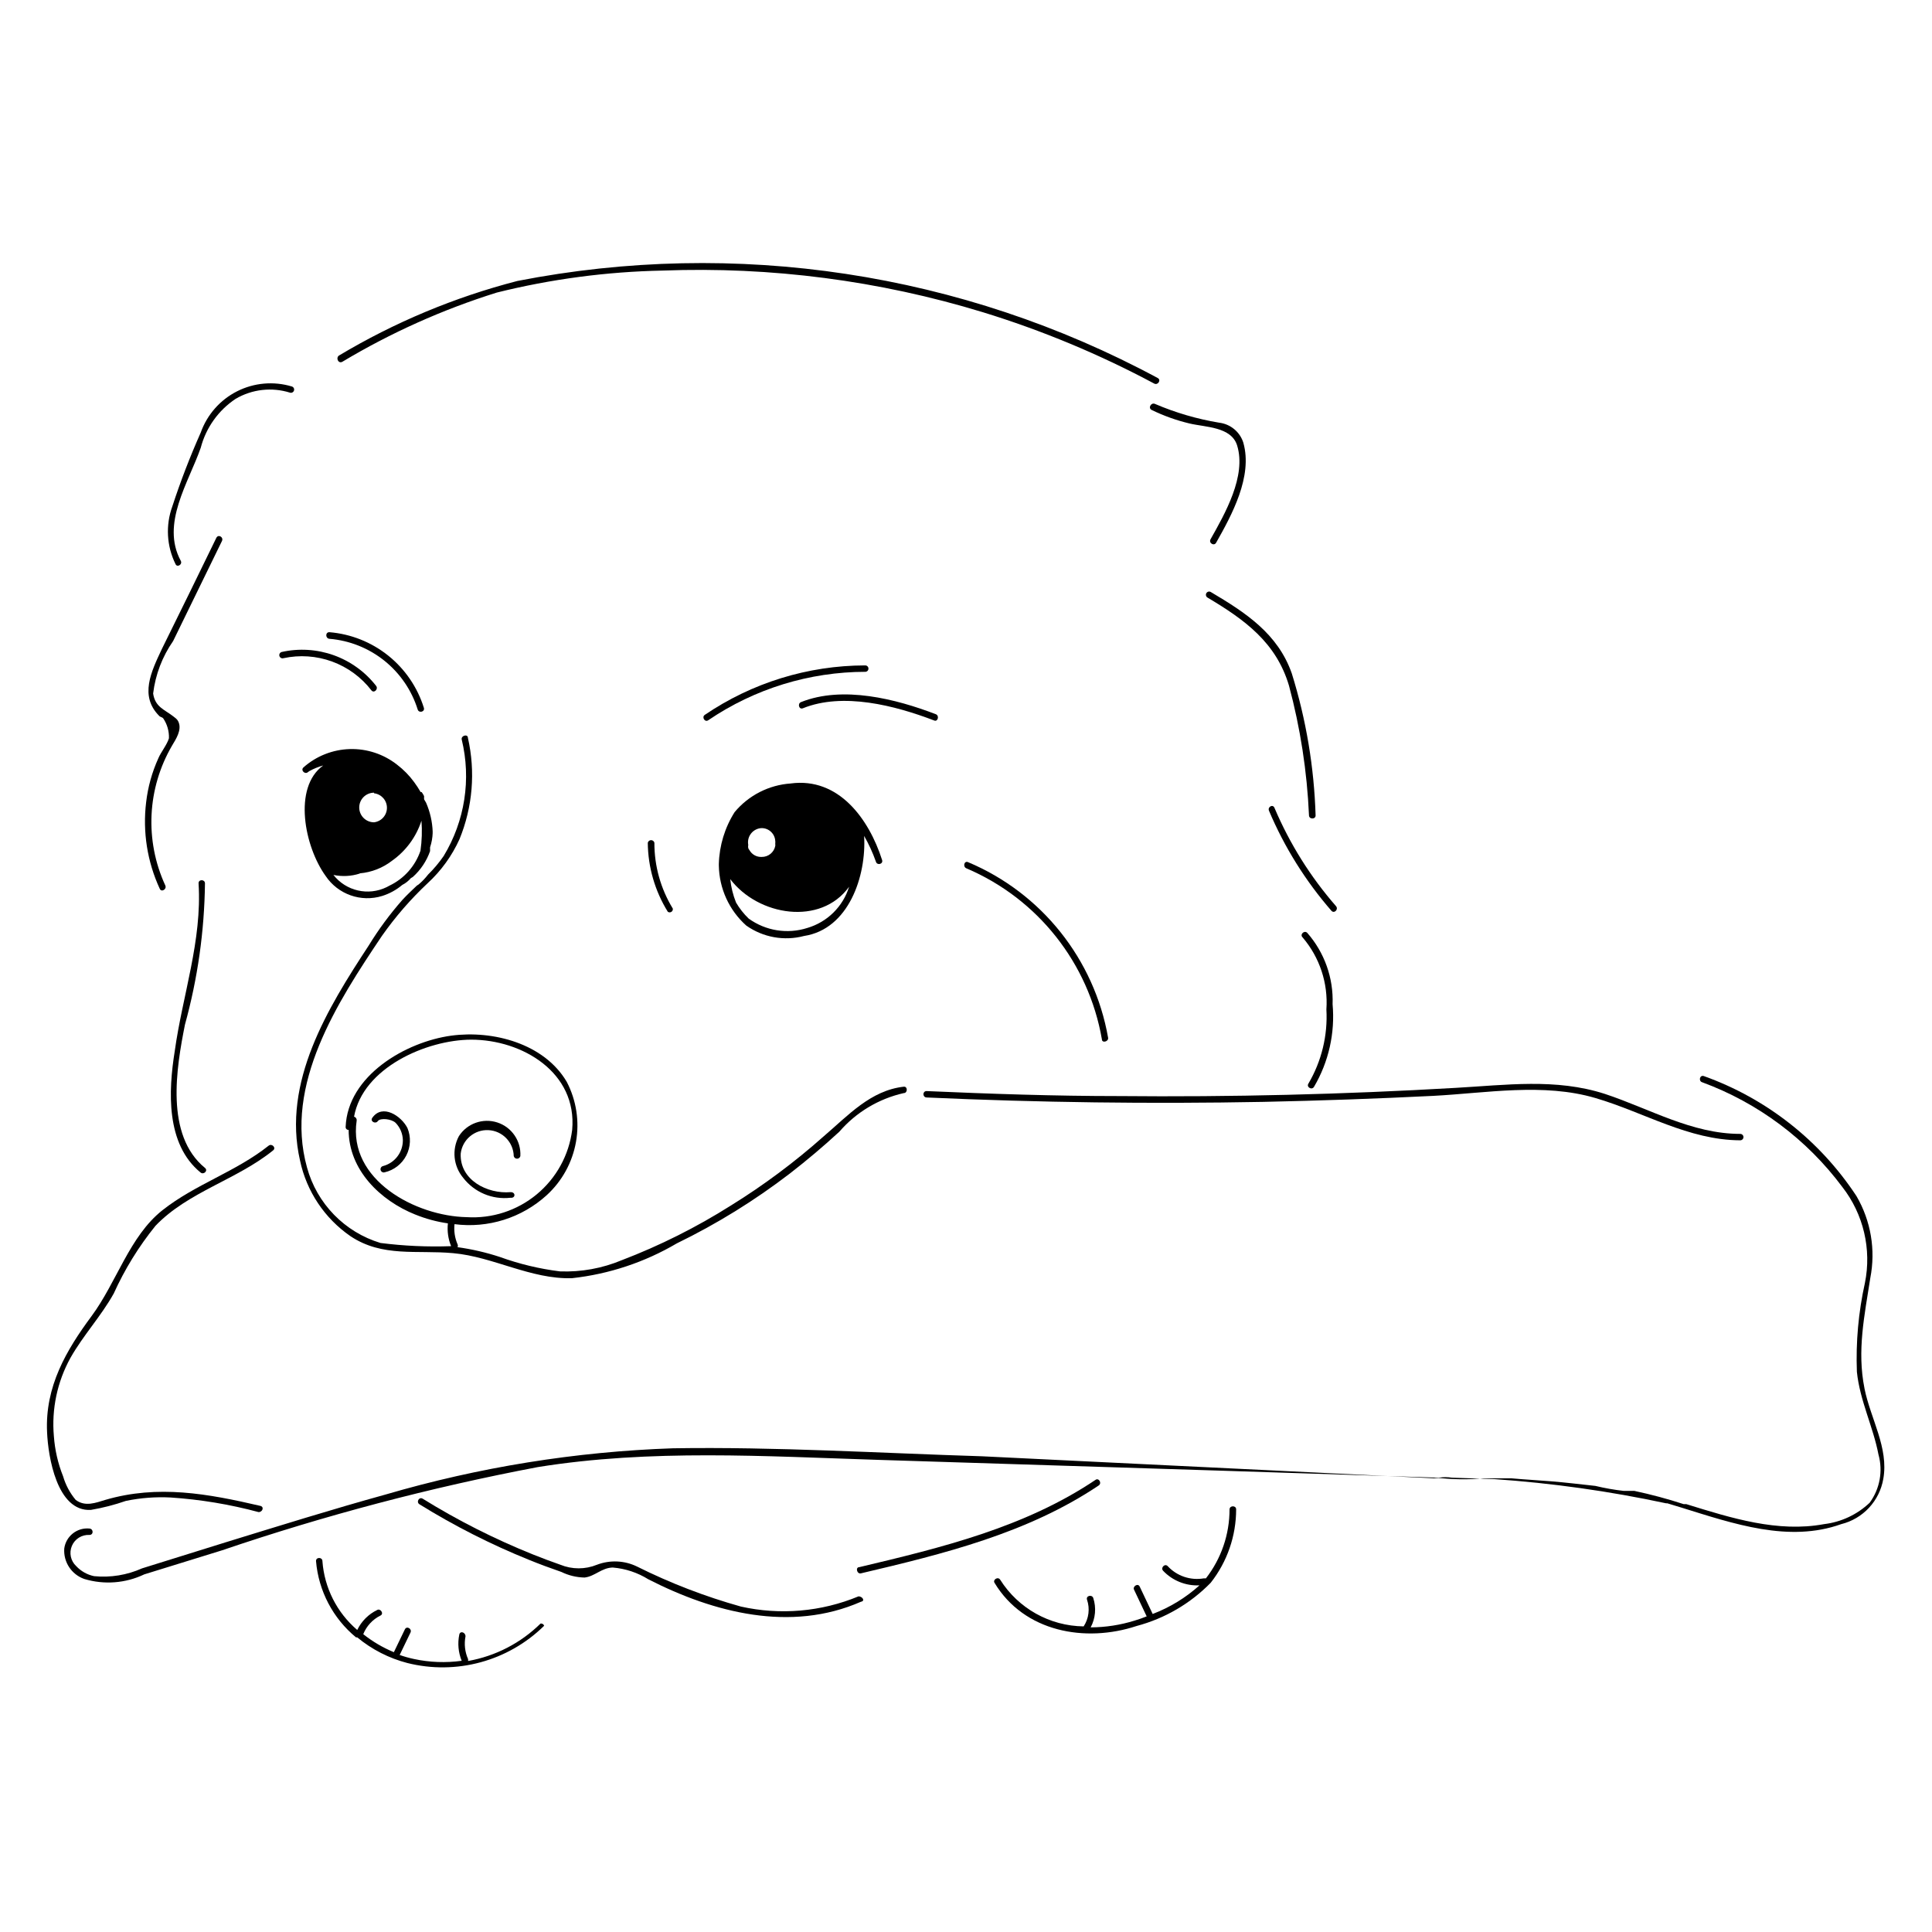 <?xml version="1.0" encoding="UTF-8"?>
<!-- Uploaded to: ICON Repo, www.iconrepo.com, Generator: ICON Repo Mixer Tools -->
<svg fill="#000000" width="800px" height="800px" version="1.1" viewBox="144 144 512 512" xmlns="http://www.w3.org/2000/svg">
 <g>
  <path d="m234.7 239.89c12.875-7.711 26.617-13.871 40.941-18.352 14.391-3.582 29.137-5.539 43.965-5.832 28.699-1.086 57.383 2.641 84.852 11.031 15.727 4.828 30.945 11.168 45.449 18.93 1.008 0.477 1.855-1.008 0.902-1.484-51.887-27.961-111.87-37.051-169.71-25.719-16.633 4.297-32.562 10.961-47.305 19.781-0.848 0.688-0.105 2.172 0.902 1.645z"/>
  <path d="m449.16 252.62c3.215 1.57 6.594 2.777 10.074 3.606 4.242 1.008 11.082 0.848 12.621 5.832 2.492 8.113-3.234 18.086-7.055 24.871-0.531 1.008 0.953 1.855 1.484 0.902 4.137-7.32 9.758-17.555 7.211-26.516h0.004c-0.914-2.871-3.422-4.945-6.414-5.301-5.856-0.973-11.57-2.644-17.023-4.984-1.008-0.426-1.855 1.059-0.902 1.59z"/>
  <path d="m191.9 292.61c-5.305-9.812 2.066-20.684 5.305-29.965 1.387-5.297 4.672-9.902 9.227-12.941 4.359-2.562 9.602-3.16 14.426-1.645 0.453 0.133 0.93-0.129 1.059-0.582 0.133-0.453-0.129-0.93-0.582-1.059-4.82-1.449-10.012-0.992-14.5 1.277-4.492 2.269-7.938 6.18-9.629 10.918-2.844 6.391-5.359 12.922-7.531 19.57-1.824 5.008-1.516 10.547 0.848 15.324 0.426 0.957 1.91 0.105 1.379-0.898z"/>
  <path d="m187.82 378.68c-5.508-11.926-4.836-25.789 1.801-37.125 1.008-1.695 2.598-4.082 1.695-6.203-0.371-0.848-0.797-1.008-1.434-1.539-2.332-1.805-4.773-2.441-5.305-6.047l0.008 0.004c0.605-4.996 2.426-9.766 5.301-13.895l12.941-26.516c0.477-1.008-0.953-1.855-1.484-0.848-4.773 9.828-9.582 19.641-14.426 29.434-2.863 6.094-5.992 12.461-0.742 17.762 0.266 0.316 0.848 0.371 1.062 0.637h-0.004c1.066 1.559 1.605 3.418 1.539 5.305-0.531 1.75-2.121 3.66-2.812 5.305l0.004-0.004c-1.68 3.699-2.773 7.637-3.238 11.668-0.949 7.824 0.301 15.758 3.609 22.91 0.422 1.008 1.906 0.16 1.484-0.848z"/>
  <path d="m197.15 454.73c0.848 0.688 2.066-0.531 1.168-1.219-10.605-8.699-7.582-26.516-5.305-37.973 3.371-12.199 5.152-24.781 5.305-37.438 0-1.113-1.75-1.113-1.695 0 0.953 15.168-4.242 29.594-6.312 44.441-1.699 10.605-2.387 24.66 6.84 32.188z"/>
  <path d="m373.22 320.34c-15.133 0.035-29.91 4.598-42.43 13.098-0.902 0.582 0 2.066 0.902 1.434 12.297-8.355 26.82-12.824 41.684-12.836 0.469-0.043 0.812-0.457 0.77-0.926s-0.457-0.812-0.926-0.77z"/>
  <path d="m392.04 333.29c-10.605-4.082-24.715-7.637-35.742-3.234-1.008 0.371-0.582 2.066 0.477 1.645 10.605-4.297 24.395-0.742 34.789 3.234 0.953 0.422 1.434-1.223 0.477-1.645z"/>
  <path d="m219.11 318.43c4.297-0.93 8.773-0.625 12.902 0.887 4.133 1.512 7.75 4.164 10.43 7.652 0.688 0.848 1.91-0.371 1.219-1.219h0.004c-2.898-3.711-6.789-6.519-11.219-8.109-4.43-1.586-9.223-1.883-13.812-0.855-0.219 0.066-0.402 0.211-0.512 0.41-0.109 0.199-0.137 0.434-0.074 0.652 0.133 0.453 0.609 0.715 1.062 0.582z"/>
  <path d="m231.3 313.29c5.32 0.441 10.383 2.461 14.551 5.793 4.164 3.336 7.242 7.836 8.836 12.93 0.316 1.062 1.961 0.637 1.645-0.426-1.699-5.453-4.992-10.273-9.453-13.848-4.457-3.57-9.883-5.731-15.578-6.199-1.113-0.051-1.113 1.645 0 1.75z"/>
  <path d="m464.01 302.37c9.812 5.832 18.191 11.879 21.586 23.336v-0.004c3.012 11.23 4.789 22.754 5.301 34.367 0 1.113 1.805 1.113 1.75 0-0.391-12.762-2.512-25.41-6.309-37.602-3.711-10.605-12.355-16.176-21.477-21.586h-0.004c-0.406-0.234-0.93-0.09-1.164 0.32-0.234 0.41-0.094 0.934 0.316 1.168z"/>
  <path d="m480.29 358.84c4.082 9.656 9.668 18.605 16.547 26.52 0.742 0.848 1.961-0.371 1.219-1.219v-0.004c-6.766-7.746-12.258-16.52-16.281-25.984-0.422-1.168-1.906-0.32-1.484 0.688z"/>
  <path d="m492.22 432.03c3.891-6.606 5.617-14.266 4.93-21.902 0.262-6.941-2.148-13.715-6.734-18.934-0.797-0.742-2.016 0.477-1.219 1.219 4.527 5.289 6.797 12.148 6.312 19.094 0.387 6.883-1.273 13.73-4.773 19.676-0.586 0.898 0.902 1.801 1.484 0.848z"/>
  <path d="m436.01 419.41c0 1.113 1.855 0.637 1.645-0.426-3.668-20.805-17.648-38.324-37.125-46.512-1.008-0.426-1.434 1.219-0.426 1.645h0.004c18.875 8.031 32.391 25.082 35.902 45.293z"/>
  <path d="m322.3 384.78c-3.211-5.25-4.902-11.293-4.879-17.445-0.098-0.402-0.461-0.688-0.875-0.688-0.414 0-0.773 0.285-0.875 0.688 0.059 6.469 1.895 12.797 5.305 18.293 0.281 0.203 0.656 0.211 0.949 0.023 0.293-0.184 0.441-0.531 0.375-0.871z"/>
  <path d="m223.51 451.55c1.723 8.145 6.504 15.32 13.363 20.047 8.484 5.676 17.66 3.606 27.258 4.508 10.605 0.953 20.523 6.949 31.449 6.629 9.812-1.078 19.281-4.223 27.789-9.23 10.605-5.156 20.664-11.375 30.016-18.559 4.508-3.5 8.855-7.16 13.047-11.031 4.449-5.152 10.434-8.738 17.074-10.234 1.062 0 1.062-1.805 0-1.695-8.805 1.008-14.691 7.582-21.215 13.152l0.004-0.004c-7.66 6.816-15.891 12.953-24.609 18.348-9.133 5.769-18.812 10.621-28.902 14.48-5.18 2.164-10.773 3.18-16.387 2.969-5.43-0.672-10.766-1.953-15.91-3.816-3.66-1.203-7.422-2.074-11.242-2.602 0.133-0.246 0.133-0.547 0-0.793-0.715-1.672-0.988-3.496-0.797-5.305 8.887 1.16 17.828-1.652 24.449-7.688 4.066-3.723 6.789-8.684 7.746-14.109 0.961-5.426 0.102-11.02-2.441-15.91-5.992-10.184-19.57-13.734-30.602-12.25-12.09 1.645-27.473 10.605-28 24.184-0.016 0.215 0.062 0.426 0.215 0.578 0.152 0.156 0.363 0.234 0.582 0.219 0 10.605 8.379 18.719 17.66 22.434v-0.004c2.773 1.125 5.676 1.91 8.641 2.336-0.223 2.055 0.07 4.133 0.852 6.043-6.254 0.227-12.516-0.059-18.723-0.848-9.492-2.875-16.844-10.426-19.461-19.992-6.152-22.008 8.113-43.91 19.832-61.359 3.559-5.07 7.629-9.762 12.145-14 3.57-3.281 6.438-7.25 8.434-11.668 3.481-8.504 4.262-17.871 2.227-26.832 0-1.113-1.855-0.637-1.645 0.426v-0.004c2.559 10.516 0.84 21.613-4.773 30.867-1.219 1.77-2.602 3.422-4.137 4.93-0.75 0.973-1.602 1.863-2.543 2.652l-0.426 0.266c-1.273 1.219-2.598 2.441-3.816 3.766-3.332 3.781-6.332 7.844-8.965 12.145-10.816 16.492-22.961 36.168-18.188 56.957zm15.008-10.605c0.066-0.465-0.234-0.902-0.691-1.008 2.332-12.992 19.199-20.363 31.023-20.418 13.578 0 28.16 8.699 26.781 23.918-0.848 6.684-4.211 12.793-9.402 17.086-5.188 4.293-11.82 6.453-18.543 6.035-13.523-0.266-31.504-9.863-29.168-25.562z"/>
  <path d="m279.3 459.93c-6.098 0.531-13.523-3.184-13.207-10.234 0.445-3.676 3.652-6.379 7.348-6.199 3.695 0.184 6.625 3.188 6.707 6.887 0.102 0.402 0.461 0.684 0.875 0.684 0.414 0 0.777-0.281 0.875-0.684 0.227-4.012-2.277-7.672-6.098-8.918-3.82-1.242-8.004 0.242-10.184 3.617-1.91 3.559-1.469 7.922 1.113 11.027 2.969 3.856 7.738 5.867 12.57 5.305 1.379 0.16 1.379-1.539 0-1.484z"/>
  <path d="m242.65 440.25c-0.637 0.902 0.848 1.75 1.484 0.848s3.66-0.582 4.719 0.477c1.188 1.227 1.867 2.856 1.91 4.562 0.027 3.246-2.16 6.09-5.305 6.894-0.453 0.133-0.715 0.605-0.582 1.059 0.133 0.457 0.605 0.719 1.059 0.586 2.477-0.57 4.574-2.203 5.738-4.461 1.164-2.258 1.277-4.91 0.309-7.262-1.59-3.18-6.629-6.574-9.332-2.703z"/>
  <path d="m440.52 434.47c-16.969 0-33.992-0.582-50.965-1.324-1.113 0-1.113 1.645 0 1.695 29.699 1.344 59.434 1.73 89.199 1.168 15.062-0.316 30.07-0.848 45.023-1.59 14.16-0.742 29.223-3.5 43.062 0.582 12.832 3.766 24.605 11.137 38.344 11.191 0.469 0 0.852-0.383 0.852-0.852s-0.383-0.848-0.852-0.848c-12.832 0-24.023-6.684-35.902-10.605-12.992-4.191-26.199-2.332-39.562-1.59-29.695 1.73-59.43 2.457-89.199 2.172z"/>
  <path d="m638.11 511.95c-2.016-10.023 0-19.305 1.539-29.273 1.457-7.434 0.156-15.145-3.66-21.691-9.672-14.719-23.875-25.887-40.461-31.816-1.062-0.371-1.484 1.324-0.426 1.645v-0.004c14.797 5.457 27.695 15.094 37.121 27.738 5.621 7.203 7.809 16.504 5.996 25.457-1.711 7.723-2.426 15.637-2.125 23.543 0.797 7.691 4.297 14.477 5.727 21.957h0.004c1.207 4.375 0.348 9.066-2.336 12.727-3.312 3.144-7.555 5.137-12.09 5.676-12.25 2.281-24.555-1.59-36.539-5.305h-0.691c-4.281-1.395-8.637-2.562-13.043-3.5h-2.812c-2.535-0.285-5.051-0.73-7.531-1.324-3.926-0.426-7.797-0.902-11.719-1.219-3.926-0.316-7.106-0.477-10.605-0.797h-7.16c-3.688 0.344-7.398 0.344-11.086 0-0.738-0.082-1.484-0.082-2.227 0l-119.7-5.832c-27.258-0.848-54.676-2.547-81.934-2.121-25.797 0.883-51.383 5-76.156 12.25-14.211 3.926-28.266 8.324-42.426 12.676l-22.113 6.891c-3.992 1.785-8.379 2.5-12.727 2.07-1.812-0.375-3.461-1.305-4.723-2.652-1.48-1.367-1.941-3.512-1.156-5.367 0.781-1.855 2.648-3.016 4.656-2.906 1.113 0 1.113-1.59 0-1.695-3.289-0.316-6.238 2.027-6.68 5.301-0.25 3.574 1.922 6.875 5.301 8.062 5.269 1.586 10.945 1.152 15.91-1.219l20.578-6.363c27.344-9.305 55.309-16.676 83.684-22.062 29.965-4.824 60.246-2.863 90.473-1.91l90.793 2.863 57.539 1.855h0.004c1.156-0.184 2.34-0.184 3.5 0l11.137 0.371c15.336 1.055 30.574 3.199 45.605 6.418h0.316l3.66 1.113c13.84 4.297 28.531 9.387 42.426 4.402h0.004c2.816-0.699 5.375-2.207 7.352-4.336 1.977-2.129 3.293-4.785 3.785-7.648 1.484-8.223-3.394-15.965-4.988-23.973z"/>
  <path d="m168.09 544.14c3.156-0.539 6.258-1.336 9.281-2.387 3.887-0.805 7.863-1.105 11.828-0.902 7.887 0.523 15.699 1.82 23.332 3.871 1.062 0 1.539-1.379 0.477-1.645-13.895-3.234-27.152-5.676-41.102-1.59-2.492 0.742-5.305 1.91-7.848 0-1.531-1.832-2.668-3.961-3.34-6.258-1.355-3.387-2.176-6.965-2.438-10.605-0.641-7.215 0.895-14.453 4.398-20.789 3.394-5.992 8.113-11.031 11.453-17.023h0.004c2.91-6.441 6.637-12.484 11.082-17.977 8.645-9.016 21.586-12.199 31.184-19.992 0.848-0.688-0.371-1.91-1.219-1.219-8.75 6.945-19.355 10.18-28.105 17.074s-12.145 19.09-18.828 28.105c-6.684 9.016-12.355 18.668-11.773 30.758 0.266 6.367 2.598 21.109 11.613 20.578z"/>
  <path d="m371.52 567.05c-9.867 4.09-20.758 5.035-31.184 2.703-9.488-2.656-18.703-6.207-27.523-10.605-3.316-1.617-7.156-1.789-10.605-0.477-3.109 1.27-6.594 1.27-9.707 0-2.441-0.848-4.824-1.75-7.211-2.703-10.168-4.078-19.961-9.027-29.273-14.797-0.953-0.582-1.805 0.902-0.848 1.484 9.215 5.711 18.902 10.629 28.953 14.691 2.863 1.168 5.727 2.227 8.645 3.234 1.918 0.938 4.019 1.445 6.152 1.484 2.758-0.316 4.508-2.598 7.477-2.652 3.352 0.281 6.586 1.352 9.441 3.129 17.34 8.855 37.707 14.105 56.32 5.941 1.219-0.215 0.371-1.434-0.637-1.434z"/>
  <path d="m435.16 537.67c0.953-0.637 0-2.121-0.848-1.484-18.773 12.621-40.887 17.977-62.578 23.121-1.113 0-0.637 1.91 0.426 1.645 21.844-5.144 44.121-10.605 63-23.281z"/>
  <path d="m469.84 543.98c0.012 6.629-2.191 13.066-6.258 18.297h-0.531c-3.543 0.617-7.156-0.598-9.598-3.234-0.742-0.797-1.961 0.426-1.219 1.219h-0.004c2.5 2.637 6.027 4.051 9.652 3.871-3.633 3.273-7.84 5.844-12.41 7.586l-3.445-7.266c-0.477-1.008-1.961 0-1.484 0.848l3.34 7.055c-1.062 0.426-2.121 0.797-3.184 1.113-3.777 1.18-7.707 1.785-11.664 1.801 1.281-2.394 1.531-5.211 0.688-7.793-0.371-1.008-2.016-0.582-1.645 0.477 0.801 2.363 0.469 4.965-0.898 7.055-8.992-0.105-17.316-4.758-22.117-12.359-0.582-0.953-2.066 0-1.484 0.848 7.848 12.992 24.023 15.91 37.652 11.402 7.453-1.98 14.234-5.938 19.621-11.453 4.367-5.547 6.738-12.402 6.738-19.465 0-1.059-1.699-1.059-1.75 0z"/>
  <path d="m287.25 574.26c-5.25 5.172-11.941 8.629-19.195 9.918v-0.477c-0.848-1.895-1.09-4.008-0.691-6.047 0-1.113-1.434-1.539-1.645-0.477-0.484 2.328-0.262 4.746 0.637 6.949-4.219 0.582-8.508 0.422-12.676-0.48-1.273-0.27-2.531-0.625-3.762-1.059l2.863-5.941c0.477-1.008-1.008-1.855-1.484-0.848l-2.918 6.047c-2.914-1.203-5.648-2.809-8.113-4.773 0.863-2.148 2.484-3.902 4.559-4.934 1.008-0.477 0-1.961-0.848-1.484-2.316 1.117-4.188 2.988-5.305 5.305-5.391-4.602-8.711-11.172-9.227-18.242 0-1.113-1.75-1.113-1.695 0 0.668 7.887 4.492 15.172 10.605 20.203h0.316c3.871 3.207 8.398 5.523 13.258 6.789 12.984 3.262 26.73-0.477 36.277-9.863-0.129-0.406-0.535-0.656-0.957-0.586z"/>
  <path d="m334.5 372.95v0.426-0.004c0.094 6.086 2.727 11.855 7.266 15.91 4.449 3.144 10.059 4.152 15.324 2.758 11.828-1.805 16.547-15.91 15.91-26.516 1.25 2.18 2.297 4.469 3.129 6.84 0.316 1.062 1.961 0.637 1.645-0.426-3.5-10.977-11.562-22.008-24.234-20.312v0.004c-5.777 0.395-11.145 3.137-14.852 7.582-2.606 4.117-4.055 8.863-4.188 13.738zm11.297-9.492c1.949-0.031 3.57 1.496 3.656 3.445 0.031 0.176 0.031 0.355 0 0.531v0.316c0.027 0.141 0.027 0.285 0 0.426-0.332 1.719-1.855 2.949-3.606 2.918-1.332 0.062-2.59-0.637-3.234-1.805-0.137-0.156-0.246-0.336-0.316-0.531-0.062-0.277-0.062-0.566 0-0.848-0.203-1.066 0.066-2.168 0.738-3.019 0.672-0.855 1.676-1.379 2.762-1.434zm23.227 15.539v-0.004c-1.629 5.273-5.789 9.375-11.082 10.926-5.281 1.684-11.051 0.762-15.539-2.492-1.305-1.254-2.43-2.684-3.344-4.242-0.797-1.988-1.312-4.074-1.535-6.207 7.422 9.762 23.969 12.465 31.5 2.016z"/>
  <path d="m230.29 376.13c3.281 4.894 9.383 7.051 15.008 5.305 1.945-0.613 3.746-1.602 5.305-2.918 0.875-0.441 1.648-1.055 2.281-1.801l0.531-0.316v-0.004c2.07-1.859 3.641-4.211 4.559-6.84v-1.008c0.414-1.234 0.645-2.519 0.691-3.82-0.023-0.102-0.023-0.211 0-0.316-0.098-2.652-0.691-5.258-1.75-7.691l-0.531-0.902v0.004c-0.02-0.16-0.02-0.32 0-0.48v-0.371c-0.18-0.371-0.395-0.727-0.637-1.059h-0.266c-0.516-0.898-1.082-1.766-1.695-2.598-1.285-1.77-2.824-3.344-4.562-4.668-3.566-2.805-8.008-4.269-12.543-4.133-4.539 0.137-8.883 1.859-12.277 4.875-0.797 0.742 0.426 1.961 1.219 1.219l0.371-0.266h0.004c1.156-0.637 2.383-1.137 3.656-1.484-8.113 5.836-4.93 21.586 0.637 29.273zm12.832-21.902h0.004c1.949 0.23 3.418 1.883 3.418 3.848 0 1.961-1.469 3.613-3.418 3.844-2.168 0-3.926-1.758-3.926-3.926 0-2.168 1.758-3.922 3.926-3.922zm-3.766 21.215h0.004c3.109-0.27 6.074-1.43 8.539-3.344 3.676-2.598 6.41-6.32 7.793-10.605 0.203 2.652 0.117 5.32-0.262 7.957-1.387 4.086-4.371 7.438-8.273 9.281l-0.688 0.371h-0.004c-4.875 2.383-10.754 1.035-14.105-3.238 2.324 0.488 4.738 0.363 7-0.371z"/>
 </g>
</svg>